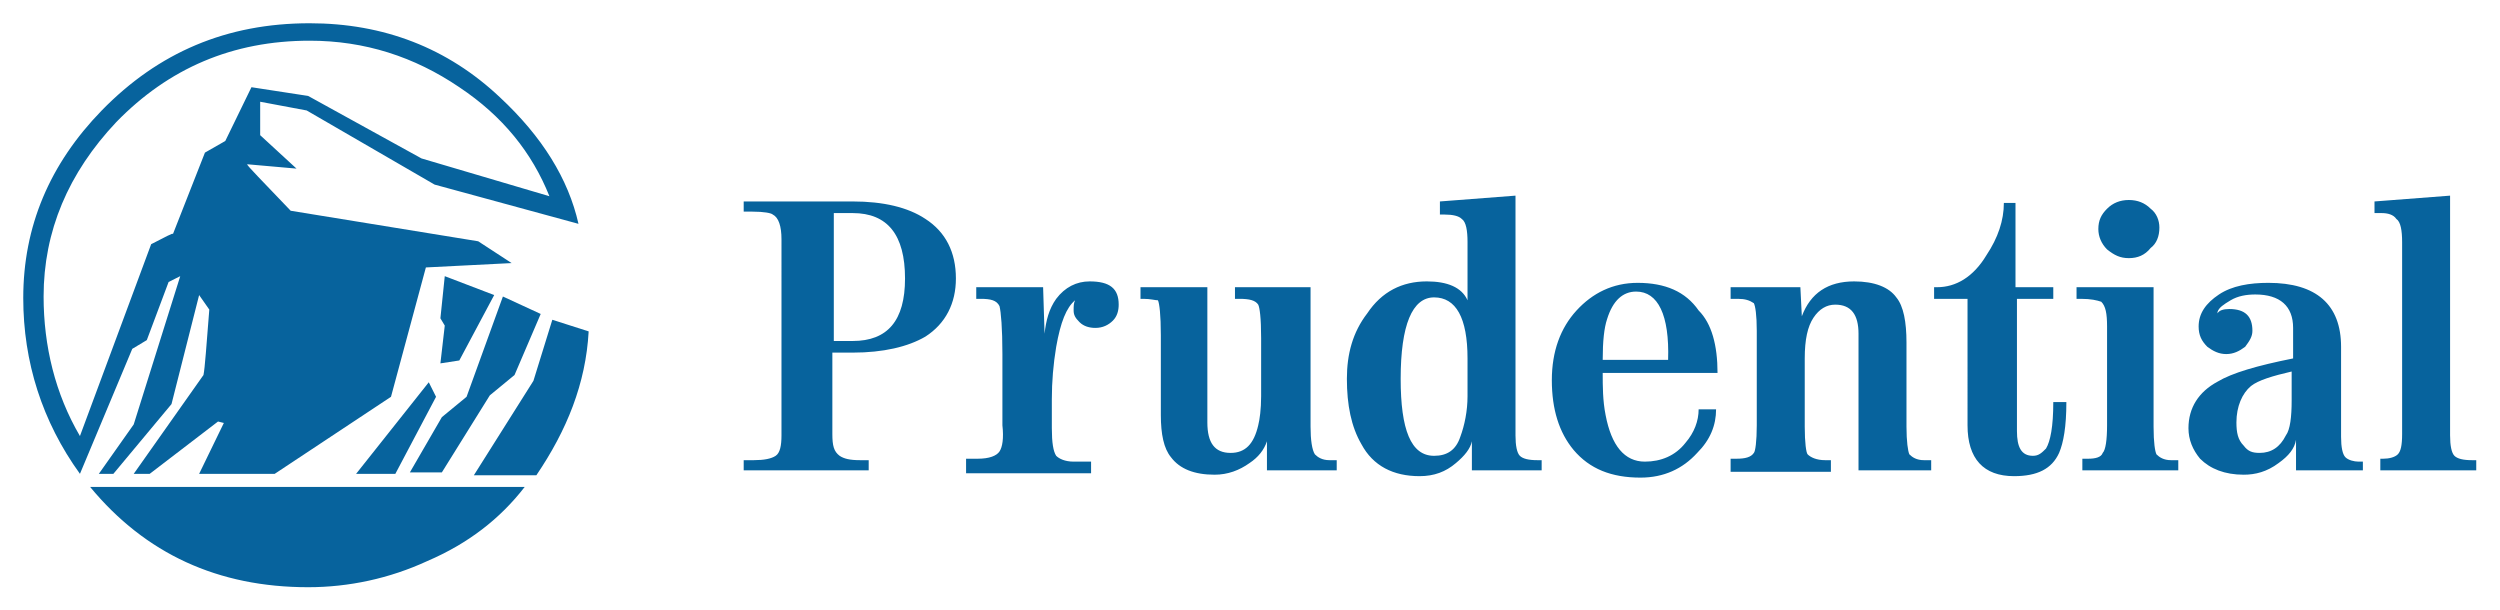 <?xml version="1.0" encoding="UTF-8"?> <!-- Generator: Adobe Illustrator 25.0.1, SVG Export Plug-In . SVG Version: 6.00 Build 0) --> <svg xmlns="http://www.w3.org/2000/svg" xmlns:xlink="http://www.w3.org/1999/xlink" version="1.1" id="Layer_1" x="0px" y="0px" width="172px" height="42px" viewBox="0 0 172 42" style="enable-background:new 0 0 172 42;" xml:space="preserve"> <style type="text/css"> .st0{fill:#07639D;} </style> <g id="pru-logo-default-g"> <g id="text" transform="translate(49.066, 11.56)"> <path id="Shape-a" class="st0" d="M9.6,12.7H8.2v5.6c0,0.8,0.1,1.2,0.5,1.5c0.3,0.2,0.7,0.3,1.4,0.3h0.6v0.7H2.1v-0.7h0.7 c0.7,0,1.2-0.1,1.5-0.3c0.3-0.2,0.4-0.7,0.4-1.4V4.9c0-0.9-0.2-1.5-0.6-1.7C4,3.1,3.5,3,2.7,3H2.1V2.3l7.5,0c2.1,0,3.8,0.4,5,1.2 c1.4,0.9,2.1,2.3,2.1,4.1c0,1.7-0.7,3.1-2.1,4C13.4,12.3,11.7,12.7,9.6,12.7L9.6,12.7z M13.2,7.6c0-3-1.2-4.5-3.6-4.5H8.3v8.8h1.3 C12,11.9,13.2,10.5,13.2,7.6L13.2,7.6z M27.9,9.4c0,0.4-0.1,0.8-0.4,1.1c-0.3,0.3-0.7,0.5-1.2,0.5c-0.4,0-0.8-0.1-1.1-0.4 c-0.3-0.3-0.4-0.5-0.4-0.8c0-0.3,0-0.5,0.1-0.7h0c-0.6,0.5-1,1.5-1.3,3.2c-0.2,1.2-0.3,2.4-0.3,3.6v2c0,1,0.1,1.6,0.3,1.9 c0.2,0.2,0.6,0.4,1.2,0.4h1.2v0.8h-8.6V20h0.8c0.8,0,1.3-0.2,1.5-0.5c0.2-0.3,0.3-0.9,0.2-1.8v-4.9c0-1.8-0.1-2.9-0.2-3.3 C19.5,9.1,19.1,9,18.4,9h-0.3V8.2h4.6l0.1,3.2h0c0.1-0.9,0.3-1.7,0.8-2.4c0.6-0.8,1.4-1.2,2.3-1.2C27.3,7.8,27.9,8.3,27.9,9.4 L27.9,9.4z M42.9,20.8h-4.8l0-2c0,0.1,0,0.1,0,0c-0.2,0.6-0.6,1.1-1.2,1.5c-0.7,0.5-1.5,0.8-2.4,0.8c-1.4,0-2.4-0.4-3-1.2 c-0.5-0.6-0.7-1.6-0.7-2.9v-5.5c0-1.4-0.1-2.2-0.2-2.4C30.4,9.1,30.1,9,29.6,9h-0.2V8.2H34v9.3c0,1.4,0.5,2.1,1.6,2.1 c1,0,1.6-0.6,1.9-1.9c0.1-0.4,0.2-1.1,0.2-2v-4c0-1.4-0.1-2.1-0.2-2.3C37.3,9.1,36.9,9,36.2,9h-0.3V8.2h5.2v9.6 c0,0.9,0.1,1.6,0.3,1.9c0.2,0.2,0.5,0.4,1,0.4h0.5V20.8L42.9,20.8z M57.1,20.8h-4.9l0-2c-0.1,0.5-0.5,1-1.1,1.5 c-0.7,0.6-1.5,0.9-2.5,0.9c-1.8,0-3.2-0.7-4-2.2c-0.7-1.2-1-2.7-1-4.5c0-1.7,0.4-3.2,1.4-4.5c1-1.5,2.4-2.2,4.1-2.2 c1.4,0,2.4,0.4,2.8,1.3V5.1c0-0.8-0.1-1.4-0.4-1.6c-0.2-0.2-0.6-0.3-1.2-0.3H50V2.3l5.2-0.4v16.5c0,0.7,0.1,1.2,0.3,1.4 c0.2,0.2,0.6,0.3,1.2,0.3h0.3V20.8L57.1,20.8z M51.9,15.7v-2.6c0-2.8-0.8-4.2-2.3-4.2c-1.5,0-2.3,1.9-2.3,5.6 c0,3.5,0.7,5.3,2.3,5.3c0.9,0,1.5-0.4,1.8-1.3C51.7,17.7,51.9,16.7,51.9,15.7L51.9,15.7z M69.1,14.1h-7.9c0,0.9,0,1.9,0.2,2.9 c0.4,2.1,1.3,3.2,2.7,3.2c1.1,0,2.1-0.4,2.8-1.3c0.6-0.7,0.9-1.5,0.9-2.3H69c0,1.1-0.4,2.1-1.3,3c-1,1.1-2.3,1.7-3.9,1.7 c-2,0-3.5-0.6-4.6-1.9c-1-1.2-1.5-2.8-1.5-4.8c0-2,0.6-3.6,1.7-4.8c1.1-1.2,2.5-1.9,4.2-1.9c1.9,0,3.3,0.6,4.2,1.9 C68.7,10.7,69.1,12.2,69.1,14.1L69.1,14.1z M65.7,13.2c0.1-3.1-0.7-4.7-2.2-4.7c-0.9,0-1.6,0.6-2,1.9c-0.2,0.6-0.3,1.5-0.3,2.8 H65.7L65.7,13.2z M83.9,20.8h-5.1v-9.4c0-1.3-0.5-2-1.6-2c-0.6,0-1.1,0.3-1.5,0.9c-0.4,0.6-0.6,1.5-0.6,2.8v4.7 c0,1.1,0.1,1.8,0.2,1.9c0.2,0.2,0.6,0.4,1.2,0.4h0.4v0.8h-6.9V20h0.4c0.6,0,1-0.1,1.2-0.4c0.1-0.1,0.2-0.8,0.2-1.9v-6.5 c0-1.1-0.1-1.7-0.2-1.9C71.3,9.1,71,9,70.5,9h-0.5V8.2h4.8l0.1,2h0c0.6-1.6,1.8-2.4,3.6-2.4c1.4,0,2.4,0.4,2.9,1.1 c0.5,0.6,0.7,1.7,0.7,3.1v5.8c0,1,0.1,1.7,0.2,1.9c0.2,0.2,0.5,0.4,1,0.4h0.5V20.8L83.9,20.8z M93.1,16.1c0,1.7-0.2,2.8-0.5,3.5 c-0.5,1.1-1.5,1.6-3.1,1.6c-2.1,0-3.2-1.2-3.2-3.5V9H84V8.2h0.2c1.3,0,2.5-0.7,3.4-2.2c0.8-1.2,1.2-2.4,1.2-3.6h0.8v5.8h2.6V9 h-2.5v9.1c0,1.1,0.3,1.7,1.1,1.7c0.4,0,0.6-0.2,0.9-0.5c0.3-0.5,0.5-1.5,0.5-3.2H93.1L93.1,16.1z M101,20.8h-6.8V20h0.4 c0.5,0,0.9-0.1,1-0.4c0.2-0.2,0.3-0.9,0.3-1.9v-6.8c0-0.9-0.1-1.4-0.4-1.7C95.2,9.1,94.8,9,94.1,9h-0.3V8.2h5.3v9.6 c0,1.1,0.1,1.7,0.2,1.9c0.2,0.2,0.5,0.4,1,0.4h0.5V20.8L101,20.8z M99.5,4.1c0,0.6-0.2,1.1-0.6,1.4C98.5,6,98,6.2,97.4,6.2 c-0.6,0-1-0.2-1.5-0.6c-0.4-0.4-0.6-0.9-0.6-1.4c0-0.6,0.2-1,0.6-1.4c0.4-0.4,0.9-0.6,1.5-0.6c0.6,0,1.1,0.2,1.5,0.6 C99.3,3.1,99.5,3.6,99.5,4.1L99.5,4.1z M113.5,20.8h-4.6c0-0.9,0-1.6,0-2.1c-0.1,0.6-0.5,1.1-1.2,1.6c-0.8,0.6-1.6,0.8-2.4,0.8 c-1.3,0-2.3-0.4-3-1.1c-0.5-0.6-0.8-1.3-0.8-2.1c0-1.4,0.7-2.5,2-3.2c1-0.6,2.7-1.1,5.2-1.6V11c0-1.5-0.9-2.3-2.6-2.3 c-0.6,0-1.2,0.1-1.7,0.4c-0.5,0.3-0.8,0.5-0.9,0.8V10c0.1-0.2,0.4-0.3,0.8-0.3c1.1,0,1.6,0.5,1.6,1.5c0,0.4-0.2,0.7-0.5,1.1 c-0.4,0.3-0.8,0.5-1.3,0.5c-0.5,0-0.9-0.2-1.3-0.5c-0.4-0.4-0.6-0.8-0.6-1.4c0-0.9,0.5-1.6,1.4-2.2c0.9-0.6,2.1-0.8,3.4-0.8 c3.3,0,5,1.5,5,4.4v6.2c0,0.7,0.1,1.2,0.3,1.4c0.2,0.2,0.6,0.3,0.9,0.3h0.3L113.5,20.8L113.5,20.8z M108.6,16v-2 c-1.3,0.3-2.3,0.6-2.8,1c-0.6,0.5-1,1.4-1,2.5c0,0.7,0.1,1.2,0.5,1.6c0.3,0.4,0.6,0.5,1.1,0.5c0.8,0,1.4-0.4,1.8-1.2 C108.5,18,108.6,17.1,108.6,16L108.6,16z M121.3,20v0.8h-6.6V20h0.2c0.4,0,0.8-0.1,1-0.3c0.2-0.2,0.3-0.6,0.3-1.4V5.1 c0-0.8-0.1-1.4-0.4-1.6c-0.2-0.3-0.6-0.4-1-0.4h-0.5V2.3l5.2-0.4v16.5c0,0.7,0.1,1.2,0.3,1.4c0.2,0.2,0.6,0.3,1.2,0.3H121.3 L121.3,20z"></path> </g> <g id="glyph"> <path id="Shape-b" class="st0" d="M29.9,12.7l-8.8-5.1L17.9,7v2.3l2.5,2.3L17,11.3c0,0.1,1,1.1,3,3.2l12.9,2.1l2.3,1.5l-5.9,0.3 l-2.4,8.9l-8,5.3h-5.2l1.7-3.5L15,29l-4.7,3.6H9.2l4.8-6.8c0.1-0.5,0.2-2,0.4-4.5l-0.7-1l-1.9,7.5l-4,4.8h-1l2.4-3.4L12.4,19 l-0.8,0.4l-1.5,4l-1,0.6l-3.6,8.6C2.9,29,1.6,24.9,1.6,20.5c0-4.9,1.8-9.2,5.4-12.9c3.9-4,8.6-6,14.3-6c5.1,0,9.5,1.7,13.1,5.1 c2.9,2.7,4.7,5.6,5.4,8.7L29.9,12.7z M37.8,13.5c-1.2-3-3.2-5.5-6.2-7.5c-3.1-2.1-6.5-3.2-10.3-3.2C16,2.8,11.6,4.7,8,8.4 c-3.3,3.5-5,7.5-5,12c0,3.4,0.8,6.7,2.5,9.6l4.9-13.2c1-0.5,1.5-0.8,1.5-0.7l2.2-5.6l1.4-0.8l1.8-3.7l3.9,0.6l7.8,4.3L37.8,13.5 L37.8,13.5z M36.1,33.5c-1.7,2.2-3.9,3.9-6.7,5.1c-2.6,1.2-5.4,1.8-8.2,1.8c-6.2,0-11.2-2.3-15-6.9H36.1L36.1,33.5z M30,27.3 l-2.8,5.3h-2.7l5-6.3L30,27.3L30,27.3z M37.2,21.6l-1.8,4.2l-1.7,1.4l-3.3,5.3h-2.2l2.2-3.8l1.7-1.4l2.5-6.9L37.2,21.6L37.2,21.6z M34,20.3l-2.4,4.5L30.3,25l0.3-2.6l-0.3-0.5l0.3-2.9L34,20.3L34,20.3z M40.5,22.8c-0.2,3.6-1.5,6.8-3.6,9.9h-4.3l4.1-6.5l1.3-4.2 L40.5,22.8L40.5,22.8z"></path> </g> </g> </svg> 